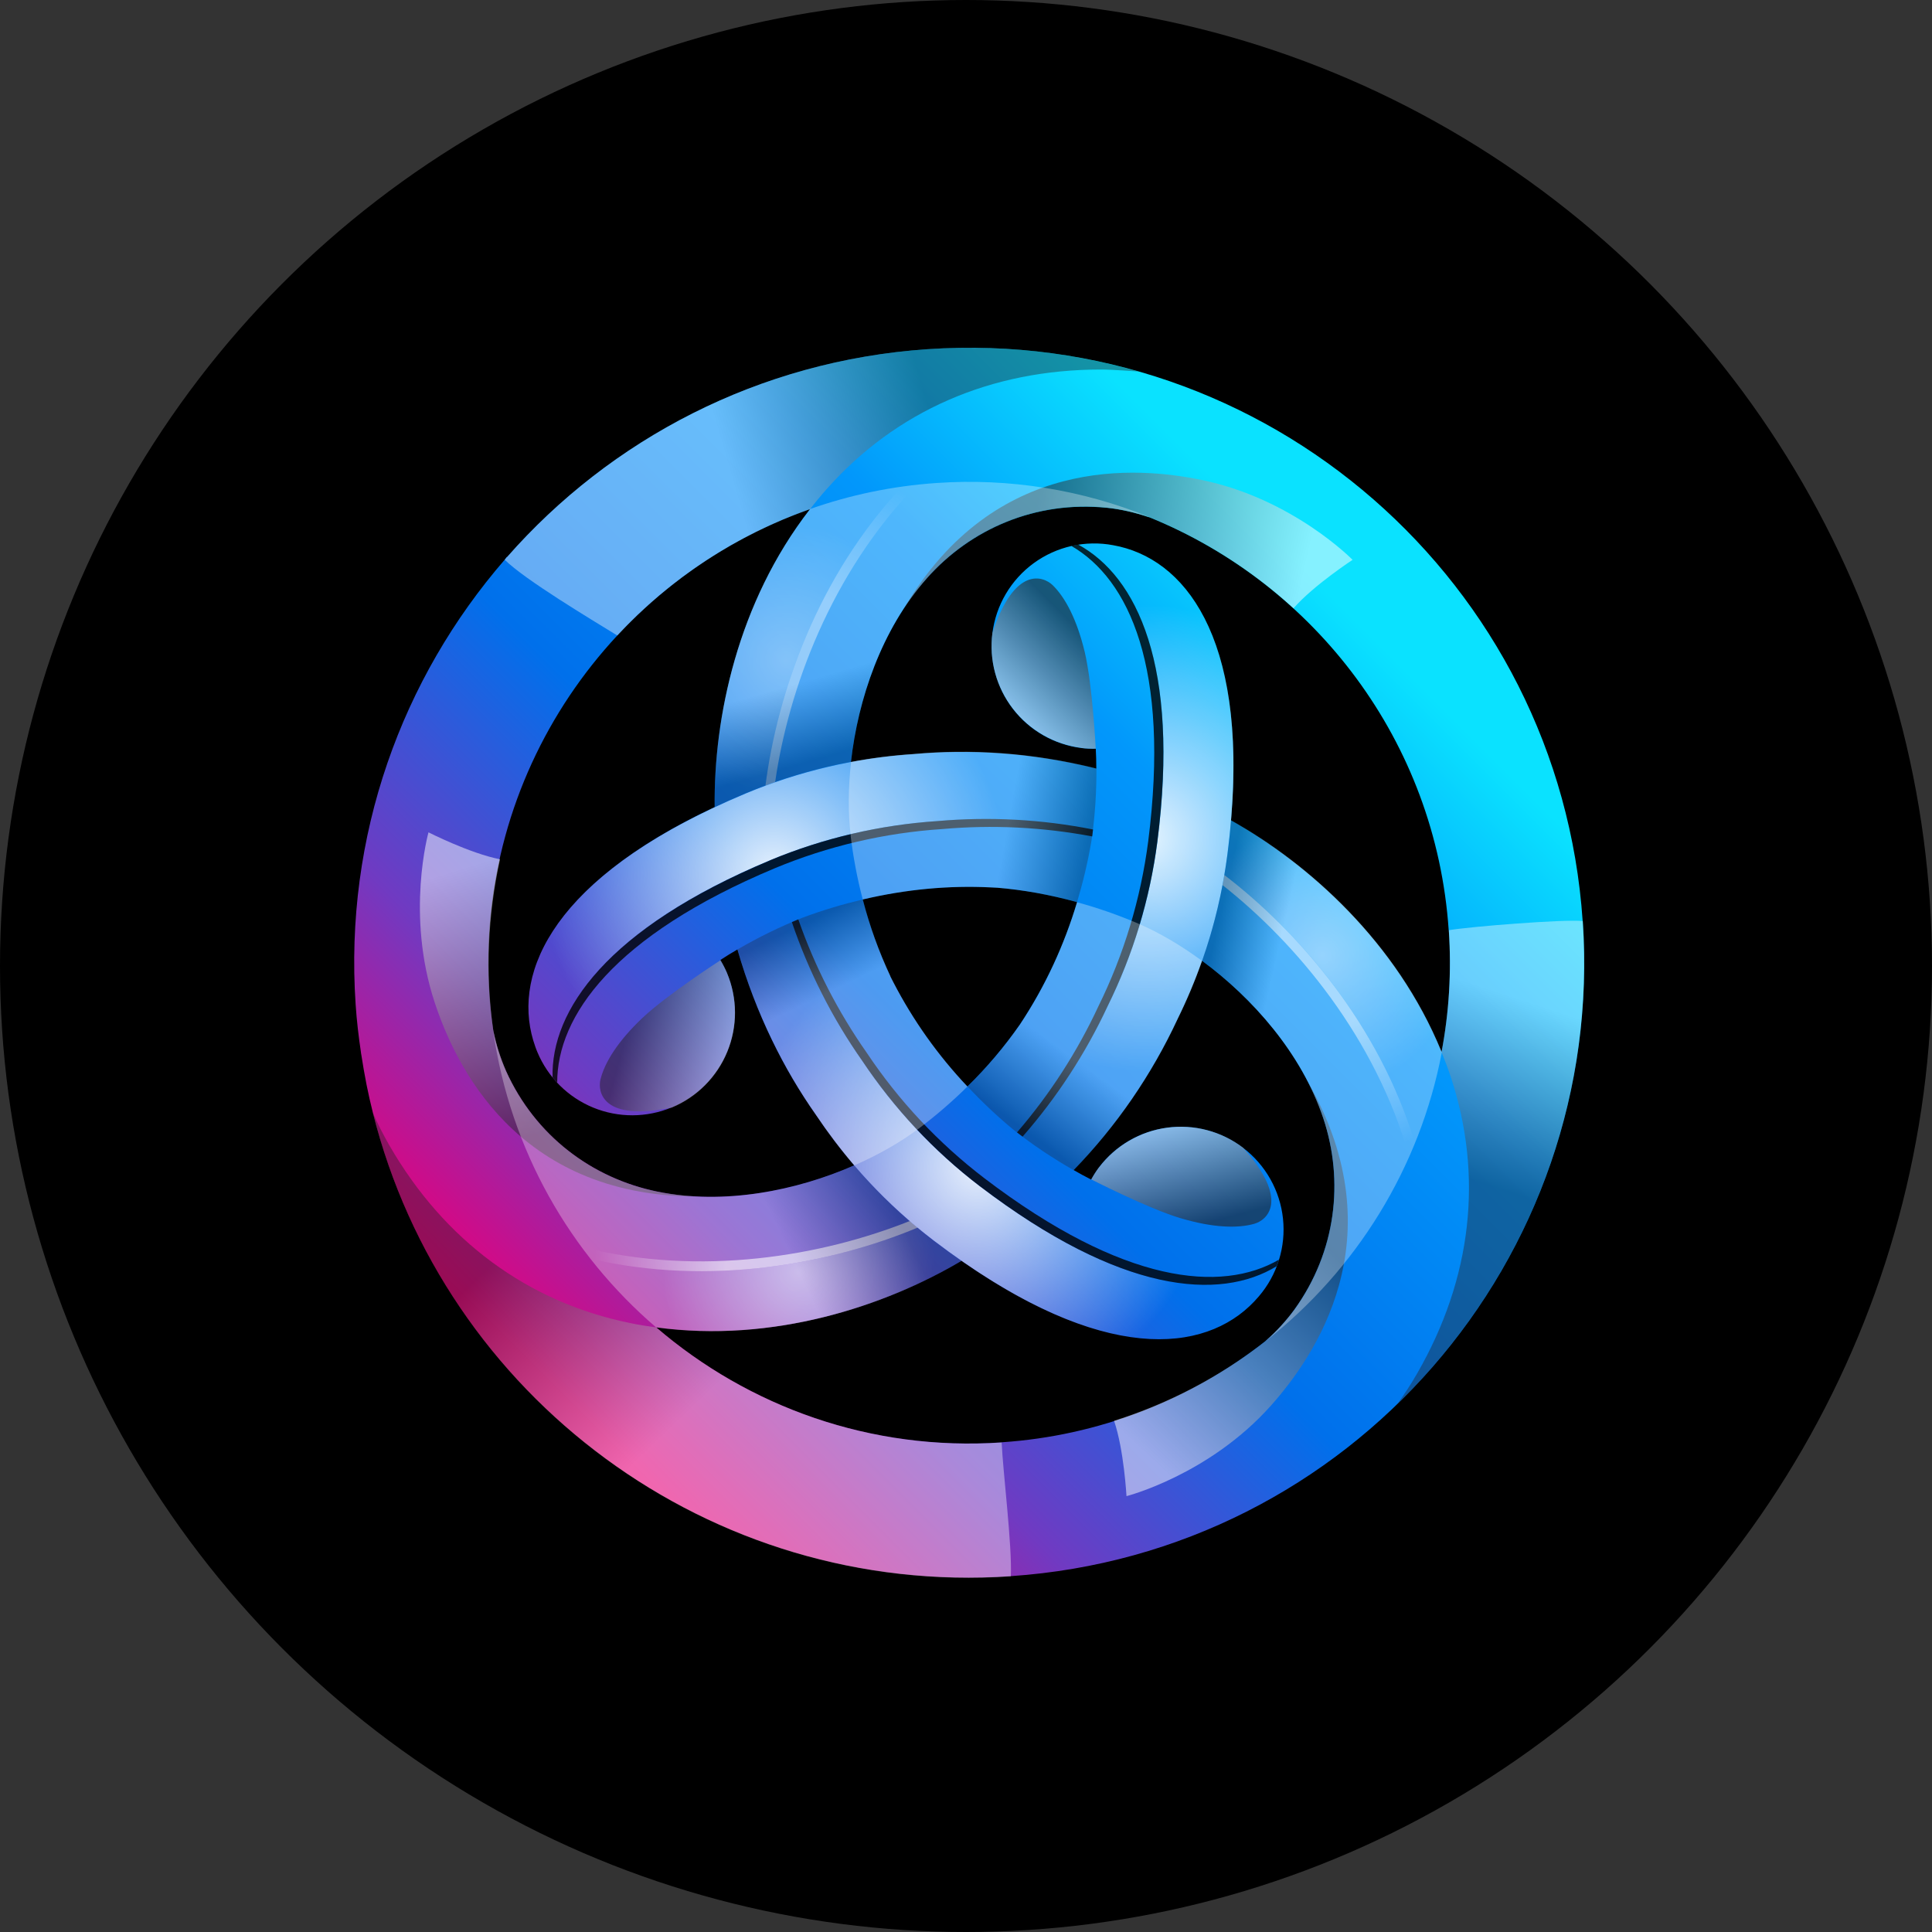 <svg width="300" height="300" viewBox="0 0 300 300" fill="none" xmlns="http://www.w3.org/2000/svg">
<rect x="0" y="0" width="300" height="300" fill="#333333" stroke="none"/>
<g clip-path="url(#clip0_3650_274)">
<circle cx="150" cy="150" r="150" fill="black"/>
<g clip-path="url(#clip1_3650_274)">
<path d="M245.756 143.023C242.181 90.396 196.627 50.648 144.016 54.223C117.808 56.009 94.793 68.217 78.729 86.506L78.682 86.474C78.567 86.62 78.468 86.767 78.37 86.913C62.418 105.316 53.441 129.767 55.224 155.982C55.389 158.484 55.682 160.935 56.042 163.367C56.042 163.485 56.074 163.58 56.09 163.695C56.335 165.296 56.615 166.901 56.924 168.47C57.216 169.921 57.543 171.364 57.904 172.799C68.938 216.78 110.139 247.929 156.979 244.743C209.59 241.165 249.353 195.614 245.775 142.991L245.756 143.023ZM224.969 144.442C225.411 150.917 225 157.258 223.842 163.37C223.842 163.339 223.81 163.307 223.81 163.272C216.877 146.355 203.182 134.131 191.152 127.38C193.587 98.714 183.862 86.62 172.848 84.659C170.714 84.258 168.52 84.298 166.402 84.776C164.283 85.253 162.285 86.159 160.529 87.437C158.774 88.715 157.298 90.338 156.192 92.208C155.087 94.077 154.375 96.152 154.101 98.306C153.833 100.384 153.977 102.495 154.526 104.517C155.074 106.539 156.016 108.433 157.298 110.091C158.579 111.749 160.175 113.137 161.994 114.177C163.813 115.217 165.819 115.888 167.898 116.152C168.665 116.251 169.416 116.283 170.152 116.267C170.205 117.29 170.233 118.314 170.234 119.339C160.051 116.824 150.539 116.314 141.861 117.101C138.598 117.315 135.351 117.724 132.136 118.326C133.219 108.649 136.86 97.765 143.905 89.823C150.717 82.125 160.853 77.729 171.899 78.856C173.994 79.069 176.232 79.591 178.24 80.263C178.339 80.295 178.438 80.327 178.521 80.343C204.115 90.771 222.96 115.073 224.953 144.442H224.969ZM158.402 159.022C158.402 159.022 158.402 159.038 158.386 159.054C155.972 162.524 153.236 165.758 150.214 168.715C145.639 163.882 141.765 158.43 138.707 152.518C138.56 152.206 138.398 151.929 138.248 151.618V151.586C136.456 147.755 135.023 143.766 133.967 139.67C140.747 138.069 147.4 137.48 153.761 137.792L154.773 137.84H154.805C158.793 138.168 162.945 138.903 167.242 140.081C165.247 146.789 162.274 153.166 158.418 159.006L158.402 159.022ZM125.779 79.053L125.731 79.117C114.536 93.566 110.808 111.527 110.973 125.32C84.921 137.544 79.331 152.009 83.122 162.533C83.218 162.829 83.336 163.106 83.45 163.386C85.084 167.288 88.2 170.382 92.113 171.988C96.026 173.593 100.417 173.58 104.32 171.949C108.222 170.316 111.316 167.2 112.922 163.287C114.527 159.374 114.514 154.983 112.883 151.08C112.587 150.386 112.243 149.714 111.855 149.068C112.673 148.527 113.555 147.992 114.504 147.435C117.41 157.519 121.711 166.035 126.728 173.159C128.542 175.855 130.503 178.453 132.642 180.955C123.719 184.861 112.476 187.15 102.063 185.023C91.998 182.967 83.122 176.397 78.564 166.261C77.691 164.273 77.033 162.197 76.603 160.069C76.334 158.242 76.132 156.405 75.998 154.562C73.674 120.354 94.891 89.905 125.779 79.053ZM155.556 223.971C135.243 225.359 116.251 218.433 101.901 206.107C120.011 208.577 137.433 202.821 149.301 195.78C172.915 212.238 188.246 209.85 195.469 201.303C196.884 199.653 197.947 197.732 198.592 195.657C199.238 193.581 199.453 191.396 199.223 189.234C198.994 187.073 198.325 184.982 197.258 183.088C196.19 181.195 194.748 179.539 193.017 178.224C191.351 176.953 189.451 176.024 187.425 175.488C185.399 174.953 183.287 174.822 181.211 175.103C179.134 175.383 177.134 176.071 175.323 177.125C173.512 178.18 171.927 179.581 170.658 181.248C170.203 181.853 169.792 182.509 169.432 183.161C168.566 182.719 167.649 182.228 166.72 181.69C173.374 174.826 178.826 166.892 182.85 158.22C184.29 155.285 185.556 152.267 186.641 149.182C194.488 154.97 202.103 163.549 205.471 173.63C208.724 183.371 207.479 194.354 200.976 203.363C199.691 205.11 198.223 206.716 196.596 208.15L196.532 208.214C184.779 217.471 170.502 222.958 155.575 223.956L155.556 223.971Z" fill="url(#paint0_linear_3650_274)"/>
<path style="mix-blend-mode:overlay" opacity="0.9" d="M172.851 84.643C171.06 84.303 169.223 84.282 167.424 84.58C176.563 89.546 183.213 103.39 179.718 130.716C178.56 139.603 175.949 148.239 171.989 156.278C168.575 163.614 164.133 170.426 158.797 176.508C161.327 178.411 163.974 180.153 166.723 181.722C173.378 174.859 178.832 166.926 182.857 158.255C186.827 150.219 189.438 141.582 190.586 132.693C194.756 100.168 184.525 86.735 172.854 84.656L172.851 84.643Z" fill="url(#paint1_radial_3650_274)"/>
<g style="mix-blend-mode:overlay" opacity="0.8">
<path d="M179.709 130.7C183.207 103.387 176.554 89.53 167.418 84.561C167.058 84.608 166.717 84.691 166.355 84.774C175.297 89.921 181.733 103.746 178.286 130.7C177.128 139.587 174.517 148.223 170.557 156.262C167.267 163.339 163.015 169.927 157.922 175.839C158.215 176.069 158.495 176.282 158.788 176.492C164.12 170.406 168.56 163.594 171.976 156.259C175.947 148.223 178.56 139.589 179.709 130.7Z" fill="black"/>
</g>
<path style="mix-blend-mode:overlay" opacity="0.5" d="M144.982 192.657C144.116 192.004 143.298 191.317 142.467 190.629C128.983 196.254 110.3 199.781 91.734 195.468C94.758 199.34 98.157 202.904 101.883 206.106C119.993 208.577 137.415 202.821 149.283 195.78C147.824 194.761 146.385 193.714 144.966 192.641L144.982 192.657Z" fill="url(#paint2_radial_3650_274)"/>
<path style="mix-blend-mode:overlay" opacity="0.6" d="M142.477 190.63C142.069 190.286 141.646 189.945 141.254 189.602C127.671 195.026 108.892 198.279 90.375 193.654C90.833 194.259 91.292 194.88 91.747 195.468C110.299 199.782 128.992 196.255 142.477 190.63Z" fill="url(#paint3_linear_3650_274)"/>
<path style="mix-blend-mode:overlay" opacity="0.9" d="M83.135 162.551C83.231 162.844 83.349 163.124 83.463 163.401C84.068 164.84 84.851 166.129 85.8 167.291C85.539 156.897 94.201 144.196 119.597 133.573C127.872 130.131 136.657 128.077 145.599 127.493C153.661 126.774 161.785 127.214 169.722 128.801C170.133 125.369 170.295 122.167 170.263 119.337C160.993 117.003 151.396 116.247 141.874 117.099C132.931 117.685 124.145 119.739 115.87 123.179C85.622 135.83 79.099 151.406 83.139 162.567V162.551H83.135Z" fill="url(#paint4_radial_3650_274)"/>
<g style="mix-blend-mode:overlay" opacity="0.8">
<path d="M119.6 133.589C94.204 144.215 85.538 156.914 85.803 167.307C86.032 167.584 86.277 167.848 86.522 168.109C86.503 157.795 95.264 145.31 120.32 134.815C128.594 131.374 137.379 129.319 146.321 128.735C154.095 128.047 161.926 128.433 169.594 129.881C169.646 129.522 169.689 129.162 169.725 128.802C161.786 127.224 153.664 126.785 145.602 127.496C136.66 128.083 127.875 130.137 119.6 133.577V133.589Z" fill="black"/>
</g>
<path style="mix-blend-mode:overlay" opacity="0.4" d="M190.615 132.676C190.488 133.755 190.306 134.799 190.125 135.862C201.728 144.722 214.134 159.152 219.692 177.373C221.529 172.814 222.914 168.085 223.827 163.255C216.913 146.339 203.218 134.128 191.188 127.379C191.042 129.098 190.86 130.846 190.631 132.676H190.615Z" fill="url(#paint5_radial_3650_274)"/>
<path style="mix-blend-mode:overlay" opacity="0.5" d="M190.124 135.861C190.025 136.383 189.942 136.925 189.844 137.447C201.336 146.5 213.544 161.131 218.79 179.483C219.099 178.782 219.395 178.076 219.672 177.375C214.117 159.151 201.727 144.736 190.105 135.861H190.124Z" fill="url(#paint6_linear_3650_274)"/>
<path style="mix-blend-mode:overlay" opacity="0.9" d="M195.469 201.286C196.65 199.895 197.589 198.315 198.248 196.613C189.373 202.037 174.055 200.879 152.141 184.188C145.017 178.747 138.843 172.164 133.868 164.706C129.214 158.086 125.532 150.833 122.934 143.168C119.763 144.524 116.904 145.995 114.453 147.434C117.073 156.628 121.216 165.318 126.709 173.142C131.611 180.464 137.723 187.085 144.981 192.624C171.066 212.498 187.819 210.355 195.45 201.283H195.469V201.286Z" fill="url(#paint7_radial_3650_274)"/>
<g style="mix-blend-mode:overlay" opacity="0.8">
<path d="M152.152 184.191C174.05 200.875 189.381 202.037 198.253 196.609C198.384 196.268 198.498 195.925 198.597 195.597C189.674 200.779 174.474 199.42 152.868 182.965C145.745 177.524 139.57 170.941 134.596 163.483C130.114 157.098 126.534 150.124 123.957 142.76C123.614 142.906 123.289 143.037 122.961 143.183C125.558 150.849 129.239 158.103 133.893 164.725C138.795 172.046 144.907 178.668 152.165 184.207L152.149 184.191H152.152Z" fill="black"/>
</g>
<path style="mix-blend-mode:overlay" opacity="0.3" d="M115.853 123.148C116.849 122.737 117.845 122.362 118.858 121.986C120.723 107.505 127.013 89.545 140.027 75.637C135.156 76.337 130.365 77.483 125.724 79.1C114.525 93.549 110.801 111.51 110.966 125.306C112.516 124.574 114.137 123.851 115.837 123.151L115.853 123.148Z" fill="url(#paint8_radial_3650_274)"/>
<path style="mix-blend-mode:overlay" opacity="0.4" d="M118.859 121.987C119.369 121.809 119.859 121.612 120.365 121.433C122.457 106.949 129.027 89.072 142.282 75.342C141.531 75.425 140.777 75.523 140.025 75.622C127.015 89.546 120.725 107.49 118.863 121.971V121.987H118.859Z" fill="url(#paint9_linear_3650_274)"/>
<path style="mix-blend-mode:multiply" opacity="0.4" d="M144.017 54.226C117.802 56.008 94.793 68.216 78.727 86.505L78.367 86.912C81.487 90.019 91.718 96.131 95.853 98.681C104.093 89.804 114.371 83.067 125.799 79.052C126.601 78.005 127.448 76.977 128.333 75.981C139.118 63.804 153.844 57.38 170.939 57.38C172.836 57.38 176.71 57.692 176.789 57.692C166.153 54.633 155.062 53.458 144.02 54.222L144.017 54.226Z" fill="url(#paint10_linear_3650_274)"/>
<path style="mix-blend-mode:multiply" opacity="0.4" d="M155.554 223.986C135.241 225.374 116.25 218.447 101.899 206.125C100.551 205.948 99.21 205.724 97.879 205.453C81.943 202.2 68.999 192.656 60.468 177.866C59.529 176.232 58.672 174.551 57.902 172.83C68.936 216.811 110.138 247.963 156.961 244.773C157.175 239.954 155.752 228.761 155.538 223.986H155.554Z" fill="url(#paint11_linear_3650_274)"/>
<path style="mix-blend-mode:multiply" opacity="0.4" d="M245.757 143.021C242.816 142.725 228.497 143.855 224.97 144.441C225.409 150.916 225.002 157.257 223.84 163.369C224.33 164.579 224.804 165.82 225.228 167.078C230.378 182.507 228.58 198.475 220.048 213.281C219.104 214.912 218.079 216.495 216.977 218.024C216.977 218.024 217.024 217.989 217.04 217.957C236.443 199.08 247.734 172.146 245.757 143.037V143.021Z" fill="url(#paint12_linear_3650_274)"/>
<path style="mix-blend-mode:multiply" opacity="0.5" d="M171.918 78.839C174.01 79.053 176.248 79.575 178.26 80.246C178.355 80.278 178.457 80.31 178.537 80.326C186.735 83.672 194.277 88.442 200.813 94.415C200.813 94.415 200.845 94.431 200.861 94.447C204 90.869 210.029 86.931 210.029 86.931C210.029 86.931 200.798 77.483 186.66 74.542C176.773 72.482 154.464 70.505 140.391 94.447L140.521 94.32C141.568 92.747 142.664 91.213 143.921 89.806C150.736 82.109 160.869 77.709 171.918 78.839Z" fill="url(#paint13_linear_3650_274)"/>
<path style="mix-blend-mode:multiply" opacity="0.5" d="M200.974 203.378C199.689 205.125 198.22 206.73 196.593 208.165C196.53 208.229 196.447 208.296 196.38 208.363C189.383 213.785 181.482 217.929 173.043 220.603C173.027 220.603 173.011 220.603 172.992 220.619C174.53 225.129 174.921 232.32 174.921 232.32C174.921 232.32 187.718 229.054 197.332 218.282C204.049 210.747 216.925 192.411 203.227 168.256C203.227 168.256 203.247 168.335 203.278 168.434C204.128 170.121 204.896 171.85 205.484 173.633C208.738 183.374 207.493 194.356 200.99 203.362L200.974 203.378Z" fill="url(#paint14_linear_3650_274)"/>
<path style="mix-blend-mode:multiply" opacity="0.5" d="M78.598 166.295C77.724 164.306 77.065 162.229 76.634 160.1C76.618 160.005 76.586 159.903 76.57 159.804C75.361 150.996 75.752 142.073 77.633 133.478V133.427C72.957 132.51 66.536 129.244 66.536 129.244C66.536 129.244 62.971 141.977 67.501 155.672C70.672 165.264 80.101 185.58 107.866 185.793C107.866 185.793 107.786 185.774 107.687 185.742C105.809 185.627 103.931 185.433 102.085 185.058C92.016 182.998 83.141 176.428 78.579 166.295H78.598Z" fill="url(#paint15_linear_3650_274)"/>
<path style="mix-blend-mode:multiply" opacity="0.6" d="M167.894 116.139C168.661 116.235 169.412 116.267 170.148 116.251C170.148 116.251 169.641 106.332 168.432 101.232C167.206 96.148 165.408 92.764 163.447 90.854C162.027 89.482 157.564 87.779 154.1 98.271C153.832 100.349 153.975 102.46 154.523 104.482C155.072 106.505 156.013 108.399 157.294 110.057C158.576 111.715 160.171 113.104 161.99 114.144C163.809 115.185 165.815 115.856 167.894 116.12V116.136V116.139Z" fill="url(#paint16_linear_3650_274)"/>
<path style="mix-blend-mode:multiply" opacity="0.5" d="M112.908 151.11C112.61 150.418 112.265 149.747 111.876 149.102C111.876 149.102 103.523 154.494 99.732 158.088C95.94 161.685 93.913 164.939 93.244 167.6C92.77 169.513 93.521 174.221 104.341 171.98C108.243 170.347 111.337 167.231 112.942 163.318C114.548 159.404 114.534 155.014 112.904 151.11H112.908Z" fill="url(#paint17_linear_3650_274)"/>
<path style="mix-blend-mode:multiply" opacity="0.6" d="M170.679 181.232C170.22 181.836 169.813 182.492 169.453 183.142C169.453 183.142 178.296 187.672 183.313 189.158C188.33 190.648 192.153 190.778 194.786 190.024C196.683 189.486 200.376 186.462 193.035 178.227C191.369 176.957 189.469 176.028 187.443 175.492C185.418 174.957 183.307 174.826 181.23 175.107C179.154 175.388 177.154 176.075 175.343 177.129C173.533 178.183 171.948 179.584 170.679 181.251V181.232Z" fill="url(#paint18_linear_3650_274)"/>
<path style="mix-blend-mode:multiply" opacity="0.3" d="M167.246 140.096C165.241 146.765 162.427 152.829 158.979 158.171C158.798 158.448 158.619 158.728 158.422 159.021C158.422 159.021 158.422 159.037 158.406 159.052C155.991 162.522 153.256 165.757 150.234 168.714C152.425 171.035 154.777 173.288 157.378 175.431C160.331 177.754 163.456 179.851 166.724 181.705C173.379 174.842 178.832 166.909 182.857 158.238C184.297 155.301 185.562 152.282 186.645 149.197C183.281 146.73 179.881 144.753 176.745 143.413C173.654 142.088 170.475 140.98 167.23 140.096H167.249H167.246Z" fill="url(#paint19_linear_3650_274)"/>
<path style="mix-blend-mode:multiply" opacity="0.3" d="M101.903 206.126C120.01 208.594 137.432 202.841 149.3 195.797C147.841 194.778 146.402 193.731 144.983 192.658C140.47 189.205 136.33 185.29 132.632 180.975C123.706 184.878 112.462 187.167 102.049 185.04C91.984 182.984 83.109 176.413 78.547 166.281C77.673 164.292 77.016 162.215 76.586 160.086C79.219 178.552 88.533 194.666 101.887 206.123L101.903 206.126Z" fill="url(#paint20_linear_3650_274)"/>
<path style="mix-blend-mode:multiply" opacity="0.3" d="M150.23 168.711C145.656 163.879 141.783 158.428 138.726 152.518C138.579 152.206 138.414 151.929 138.267 151.617V151.585C136.475 147.754 135.042 143.765 133.986 139.67C130.879 140.405 127.759 141.322 124.62 142.5C121.136 143.892 117.76 145.541 114.52 147.434C117.429 157.519 121.727 166.034 126.744 173.159C128.558 175.855 130.522 178.452 132.665 180.955C136.485 179.287 139.903 177.31 142.628 175.266C145.313 173.25 147.858 171.055 150.246 168.696L150.23 168.711Z" fill="url(#paint21_linear_3650_274)"/>
<path style="mix-blend-mode:multiply" opacity="0.3" d="M125.732 79.117C114.536 93.566 110.808 111.526 110.974 125.32C112.588 124.562 114.217 123.838 115.86 123.149C121.099 120.96 126.555 119.333 132.137 118.294C133.219 108.617 136.861 97.733 143.906 89.791C150.718 82.093 160.854 77.694 171.903 78.824C173.994 79.037 176.232 79.559 178.244 80.231C178.34 80.263 178.438 80.295 178.521 80.311C168.034 76.031 156.704 74.215 145.405 75.001C138.542 75.475 131.971 76.863 125.761 79.053C125.745 79.069 125.729 79.101 125.713 79.117H125.732Z" fill="url(#paint22_linear_3650_274)"/>
<path style="mix-blend-mode:multiply" opacity="0.3" d="M223.826 163.24C216.899 146.324 203.201 134.096 191.171 127.348C191.025 129.067 190.846 130.83 190.598 132.677C189.869 138.307 188.549 143.844 186.66 149.198C194.507 154.985 202.122 163.564 205.49 173.649C208.74 183.39 207.498 194.373 200.995 203.378C199.71 205.126 198.241 206.731 196.614 208.166L196.551 208.23C210.573 197.215 220.489 181.331 223.892 163.354C223.892 163.323 223.861 163.287 223.861 163.256L223.826 163.24Z" fill="url(#paint23_linear_3650_274)"/>
<path style="mix-blend-mode:multiply" opacity="0.3" d="M132.088 129.799C132.488 133.128 133.115 136.427 133.966 139.67C140.75 138.069 147.4 137.48 153.76 137.792L154.772 137.84H154.804C158.793 138.168 162.944 138.903 167.245 140.081C168.158 137.025 168.929 133.851 169.482 130.55C170.087 126.434 170.266 122.624 170.25 119.307C160.069 116.792 150.558 116.282 141.88 117.069C138.617 117.283 135.369 117.692 132.155 118.294C131.696 122.445 131.677 126.383 132.104 129.786L132.088 129.799Z" fill="url(#paint24_linear_3650_274)"/>
</g>
</g>
<defs>
<linearGradient id="paint0_linear_3650_274" x1="85.329" y1="214.673" x2="207.088" y2="92.898" gradientUnits="userSpaceOnUse">
<stop stop-color="#E6007A"/>
<stop offset="0.21" stop-color="#703AC2"/>
<stop offset="0.46" stop-color="#0070EB"/>
<stop offset="0.77" stop-color="#0297FB"/>
<stop offset="1" stop-color="#0AE2FF"/>
</linearGradient>
<radialGradient id="paint1_radial_3650_274" cx="0" cy="0" r="1" gradientUnits="userSpaceOnUse" gradientTransform="translate(177.722 130.159) scale(36.316 36.316)">
<stop stop-color="white"/>
<stop offset="1" stop-color="white" stop-opacity="0"/>
</radialGradient>
<radialGradient id="paint2_radial_3650_274" cx="0" cy="0" r="1" gradientUnits="userSpaceOnUse" gradientTransform="translate(124.048 197.527) scale(21.132 21.132)">
<stop stop-color="white"/>
<stop offset="1" stop-color="white" stop-opacity="0"/>
</radialGradient>
<linearGradient id="paint3_linear_3650_274" x1="92.336" y1="193.95" x2="112.703" y2="193.67" gradientUnits="userSpaceOnUse">
<stop stop-color="white" stop-opacity="0"/>
<stop offset="1" stop-color="white"/>
</linearGradient>
<radialGradient id="paint4_radial_3650_274" cx="0" cy="0" r="1" gradientUnits="userSpaceOnUse" gradientTransform="translate(120.142 135.578) rotate(-120) scale(36.316 36.316)">
<stop stop-color="white"/>
<stop offset="1" stop-color="white" stop-opacity="0"/>
</radialGradient>
<radialGradient id="paint5_radial_3650_274" cx="0" cy="0" r="1" gradientUnits="userSpaceOnUse" gradientTransform="translate(205.328 148.379) rotate(-120) scale(21.132 21.132)">
<stop stop-color="white"/>
<stop offset="1" stop-color="white" stop-opacity="0"/>
</radialGradient>
<linearGradient id="paint6_linear_3650_274" x1="218.074" y1="177.614" x2="207.648" y2="160.118" gradientUnits="userSpaceOnUse">
<stop stop-color="white" stop-opacity="0"/>
<stop offset="1" stop-color="white"/>
</linearGradient>
<radialGradient id="paint7_radial_3650_274" cx="0" cy="0" r="1" gradientUnits="userSpaceOnUse" gradientTransform="translate(151.904 181.05) rotate(120) scale(36.316 36.316)">
<stop stop-color="white"/>
<stop offset="1" stop-color="white" stop-opacity="0"/>
</radialGradient>
<radialGradient id="paint8_radial_3650_274" cx="0" cy="0" r="1" gradientUnits="userSpaceOnUse" gradientTransform="translate(122.109 102.577) rotate(120) scale(21.132)">
<stop stop-color="white"/>
<stop offset="1" stop-color="white" stop-opacity="0"/>
</radialGradient>
<linearGradient id="paint9_linear_3650_274" x1="141.054" y1="76.898" x2="131.125" y2="94.684" gradientUnits="userSpaceOnUse">
<stop stop-color="white" stop-opacity="0"/>
<stop offset="1" stop-color="white"/>
</linearGradient>
<linearGradient id="paint10_linear_3650_274" x1="145.491" y1="67.857" x2="114.371" y2="76.91" gradientUnits="userSpaceOnUse">
<stop stop-color="#231F20"/>
<stop offset="1" stop-color="white"/>
</linearGradient>
<linearGradient id="paint11_linear_3650_274" x1="86.699" y1="186.512" x2="112.719" y2="213.672" gradientUnits="userSpaceOnUse">
<stop stop-color="#231F20"/>
<stop offset="1" stop-color="white"/>
</linearGradient>
<linearGradient id="paint12_linear_3650_274" x1="226.342" y1="182.425" x2="235.395" y2="154.901" gradientUnits="userSpaceOnUse">
<stop stop-color="#231F20"/>
<stop offset="1" stop-color="white"/>
</linearGradient>
<linearGradient id="paint13_linear_3650_274" x1="159.659" y1="83.611" x2="201.371" y2="93.158" gradientUnits="userSpaceOnUse">
<stop stop-color="#231F20"/>
<stop offset="1" stop-color="white"/>
</linearGradient>
<linearGradient id="paint14_linear_3650_274" x1="202.979" y1="190.374" x2="173.836" y2="221.729" gradientUnits="userSpaceOnUse">
<stop stop-color="#231F20"/>
<stop offset="1" stop-color="white"/>
</linearGradient>
<linearGradient id="paint15_linear_3650_274" x1="88.848" y1="174.524" x2="76.274" y2="133.621" gradientUnits="userSpaceOnUse">
<stop stop-color="#231F20"/>
<stop offset="1" stop-color="white"/>
</linearGradient>
<linearGradient id="paint16_linear_3650_274" x1="168.775" y1="98.991" x2="155.587" y2="112.198" gradientUnits="userSpaceOnUse">
<stop stop-color="#231F20"/>
<stop offset="1" stop-color="white"/>
</linearGradient>
<linearGradient id="paint17_linear_3650_274" x1="97.624" y1="158.893" x2="115.648" y2="163.735" gradientUnits="userSpaceOnUse">
<stop stop-color="#231F20"/>
<stop offset="1" stop-color="white"/>
</linearGradient>
<linearGradient id="paint18_linear_3650_274" x1="185.077" y1="190.575" x2="180.248" y2="172.557" gradientUnits="userSpaceOnUse">
<stop stop-color="#231F20"/>
<stop offset="1" stop-color="white"/>
</linearGradient>
<linearGradient id="paint19_linear_3650_274" x1="157.639" y1="174.546" x2="165.565" y2="163.614" gradientUnits="userSpaceOnUse">
<stop stop-color="#231F20"/>
<stop offset="1" stop-color="white"/>
</linearGradient>
<linearGradient id="paint20_linear_3650_274" x1="130.375" y1="169.811" x2="114.538" y2="177.362" gradientUnits="userSpaceOnUse">
<stop stop-color="#231F20"/>
<stop offset="1" stop-color="white"/>
</linearGradient>
<linearGradient id="paint21_linear_3650_274" x1="124.62" y1="143.445" x2="129.523" y2="153.629" gradientUnits="userSpaceOnUse">
<stop stop-color="#231F20"/>
<stop offset="1" stop-color="white"/>
</linearGradient>
<linearGradient id="paint22_linear_3650_274" x1="147.42" y1="112.001" x2="144.036" y2="100.315" gradientUnits="userSpaceOnUse">
<stop stop-color="#231F20"/>
<stop offset="1" stop-color="white"/>
</linearGradient>
<linearGradient id="paint23_linear_3650_274" x1="183.999" y1="165.525" x2="193.804" y2="167.782" gradientUnits="userSpaceOnUse">
<stop stop-color="#231F20"/>
<stop offset="1" stop-color="white"/>
</linearGradient>
<linearGradient id="paint24_linear_3650_274" x1="168.617" y1="132.4" x2="156.179" y2="130.143" gradientUnits="userSpaceOnUse">
<stop stop-color="#231F20"/>
<stop offset="1" stop-color="white"/>
</linearGradient>
<clipPath id="clip0_3650_274">
<rect width="300" height="300" fill="white"/>
</clipPath>
<clipPath id="clip1_3650_274">
<rect width="191" height="191" fill="white" transform="translate(55 54)"/>
</clipPath>
</defs>
</svg>
